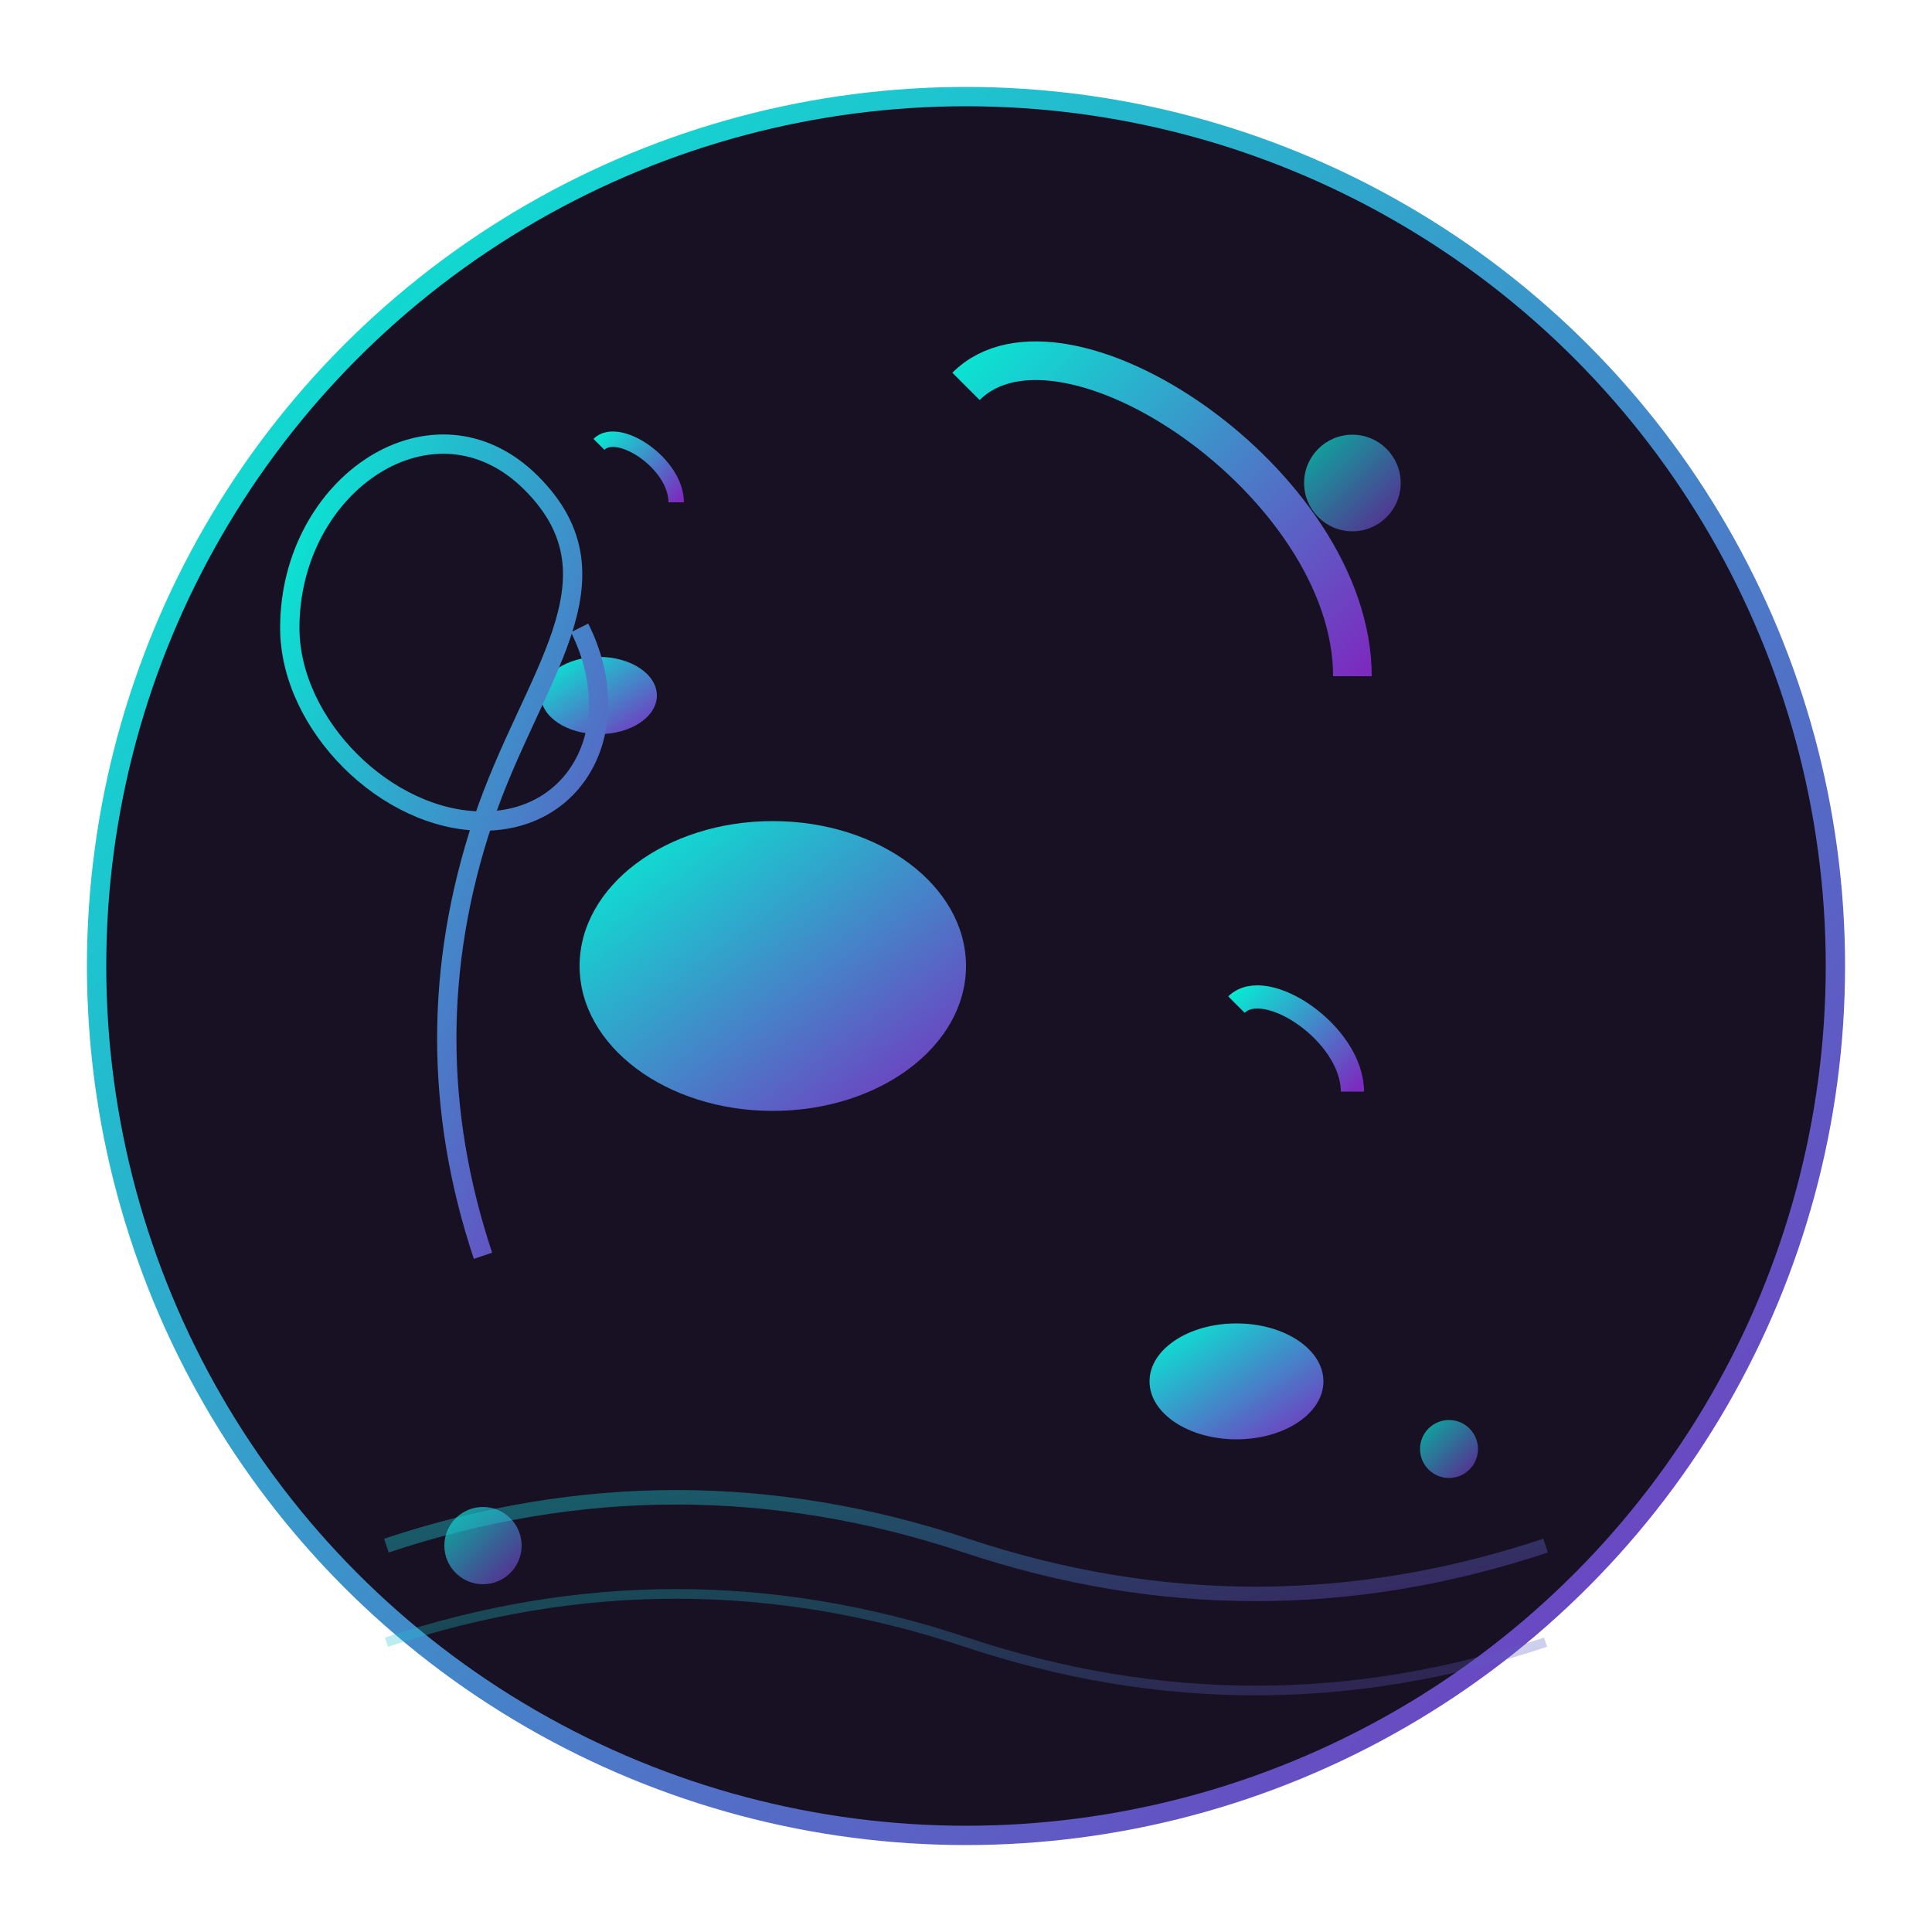 <svg width="200" height="200" viewBox="0 0 200 200" xmlns="http://www.w3.org/2000/svg">
  <defs>
    <linearGradient id="noteGradient" x1="0%" y1="0%" x2="100%" y2="100%">
      <stop offset="0%" stop-color="#00f5d4" />
      <stop offset="100%" stop-color="#7b2cbf" />
    </linearGradient>
    <filter id="noteGlow" x="-20%" y="-20%" width="140%" height="140%">
      <feGaussianBlur in="SourceGraphic" stdDeviation="4" result="blur" />
      <feFlood flood-color="#00f5d4" flood-opacity="0.6" result="glowColor" />
      <feComposite in="glowColor" in2="blur" operator="in" result="softGlow" />
      <feMerge>
        <feMergeNode in="softGlow" />
        <feMergeNode in="SourceGraphic" />
      </feMerge>
    </filter>
  </defs>
  
  <!-- Background Circle -->
  <circle cx="100" cy="100" r="90" fill="#181123" stroke="url(#noteGradient)" stroke-width="2" />
  
  <!-- Staff Lines -->
  <line x1="40" y1="70" x2="160" y2="70" stroke="url(#noteGradient)" stroke-width="1" opacity="0.6" />
  <line x1="40" y1="85" x2="160" y2="85" stroke="url(#noteGradient)" stroke-width="1" opacity="0.6" />
  <line x1="40" y1="100" x2="160" y2="100" stroke="url(#noteGradient)" stroke-width="1" opacity="0.6" />
  <line x1="40" y1="115" x2="160" y2="115" stroke="url(#noteGradient)" stroke-width="1" opacity="0.6" />
  <line x1="40" y1="130" x2="160" y2="130" stroke="url(#noteGradient)" stroke-width="1" opacity="0.6" />
  
  <!-- Main Note -->
  <g filter="url(#noteGlow)">
    <ellipse cx="80" cy="100" rx="20" ry="15" fill="url(#noteGradient)" />
    <path d="M100 40 L100 100" stroke="url(#noteGradient)" stroke-width="4" />
    <path d="M100 40 C110 30, 140 50, 140 70" stroke="url(#noteGradient)" stroke-width="4" fill="none" />
  </g>
  
  <!-- Additional Notes -->
  <g transform="translate(110, 80) scale(0.6)" filter="url(#noteGlow)">
    <ellipse cx="30" cy="105" rx="15" ry="10" fill="url(#noteGradient)" />
    <path d="M30 40 L30 105" stroke="url(#noteGradient)" stroke-width="4" />
    <path d="M30 40 C35 35, 50 45, 50 55" stroke="url(#noteGradient)" stroke-width="4" fill="none" />
  </g>
  
  <g transform="translate(50, 30) scale(0.4)" filter="url(#noteGlow)">
    <ellipse cx="30" cy="105" rx="15" ry="10" fill="url(#noteGradient)" />
    <path d="M30 40 L30 105" stroke="url(#noteGradient)" stroke-width="4" />
    <path d="M30 40 C35 35, 50 45, 50 55" stroke="url(#noteGradient)" stroke-width="4" fill="none" />
  </g>
  
  <!-- Treble Clef -->
  <path d="M50 130 C45 115, 45 100, 50 85 C55 70, 65 60, 55 50 C45 40, 30 50, 30 65 C30 75, 40 85, 50 85 C60 85, 65 75, 60 65" 
        fill="none" stroke="url(#noteGradient)" stroke-width="2" filter="url(#noteGlow)" />
  
  <!-- Decorative Elements -->
  <circle cx="140" cy="50" r="5" fill="url(#noteGradient)" opacity="0.7" />
  <circle cx="150" cy="150" r="3" fill="url(#noteGradient)" opacity="0.7" />
  <circle cx="50" cy="160" r="4" fill="url(#noteGradient)" opacity="0.7" />
  
  <!-- Sound waves -->
  <path d="M40 160 Q 70 150, 100 160 Q 130 170, 160 160" stroke="url(#noteGradient)" stroke-width="1.5" fill="none" opacity="0.4" />
  <path d="M40 170 Q 70 160, 100 170 Q 130 180, 160 170" stroke="url(#noteGradient)" stroke-width="1" fill="none" opacity="0.3" />
</svg>
